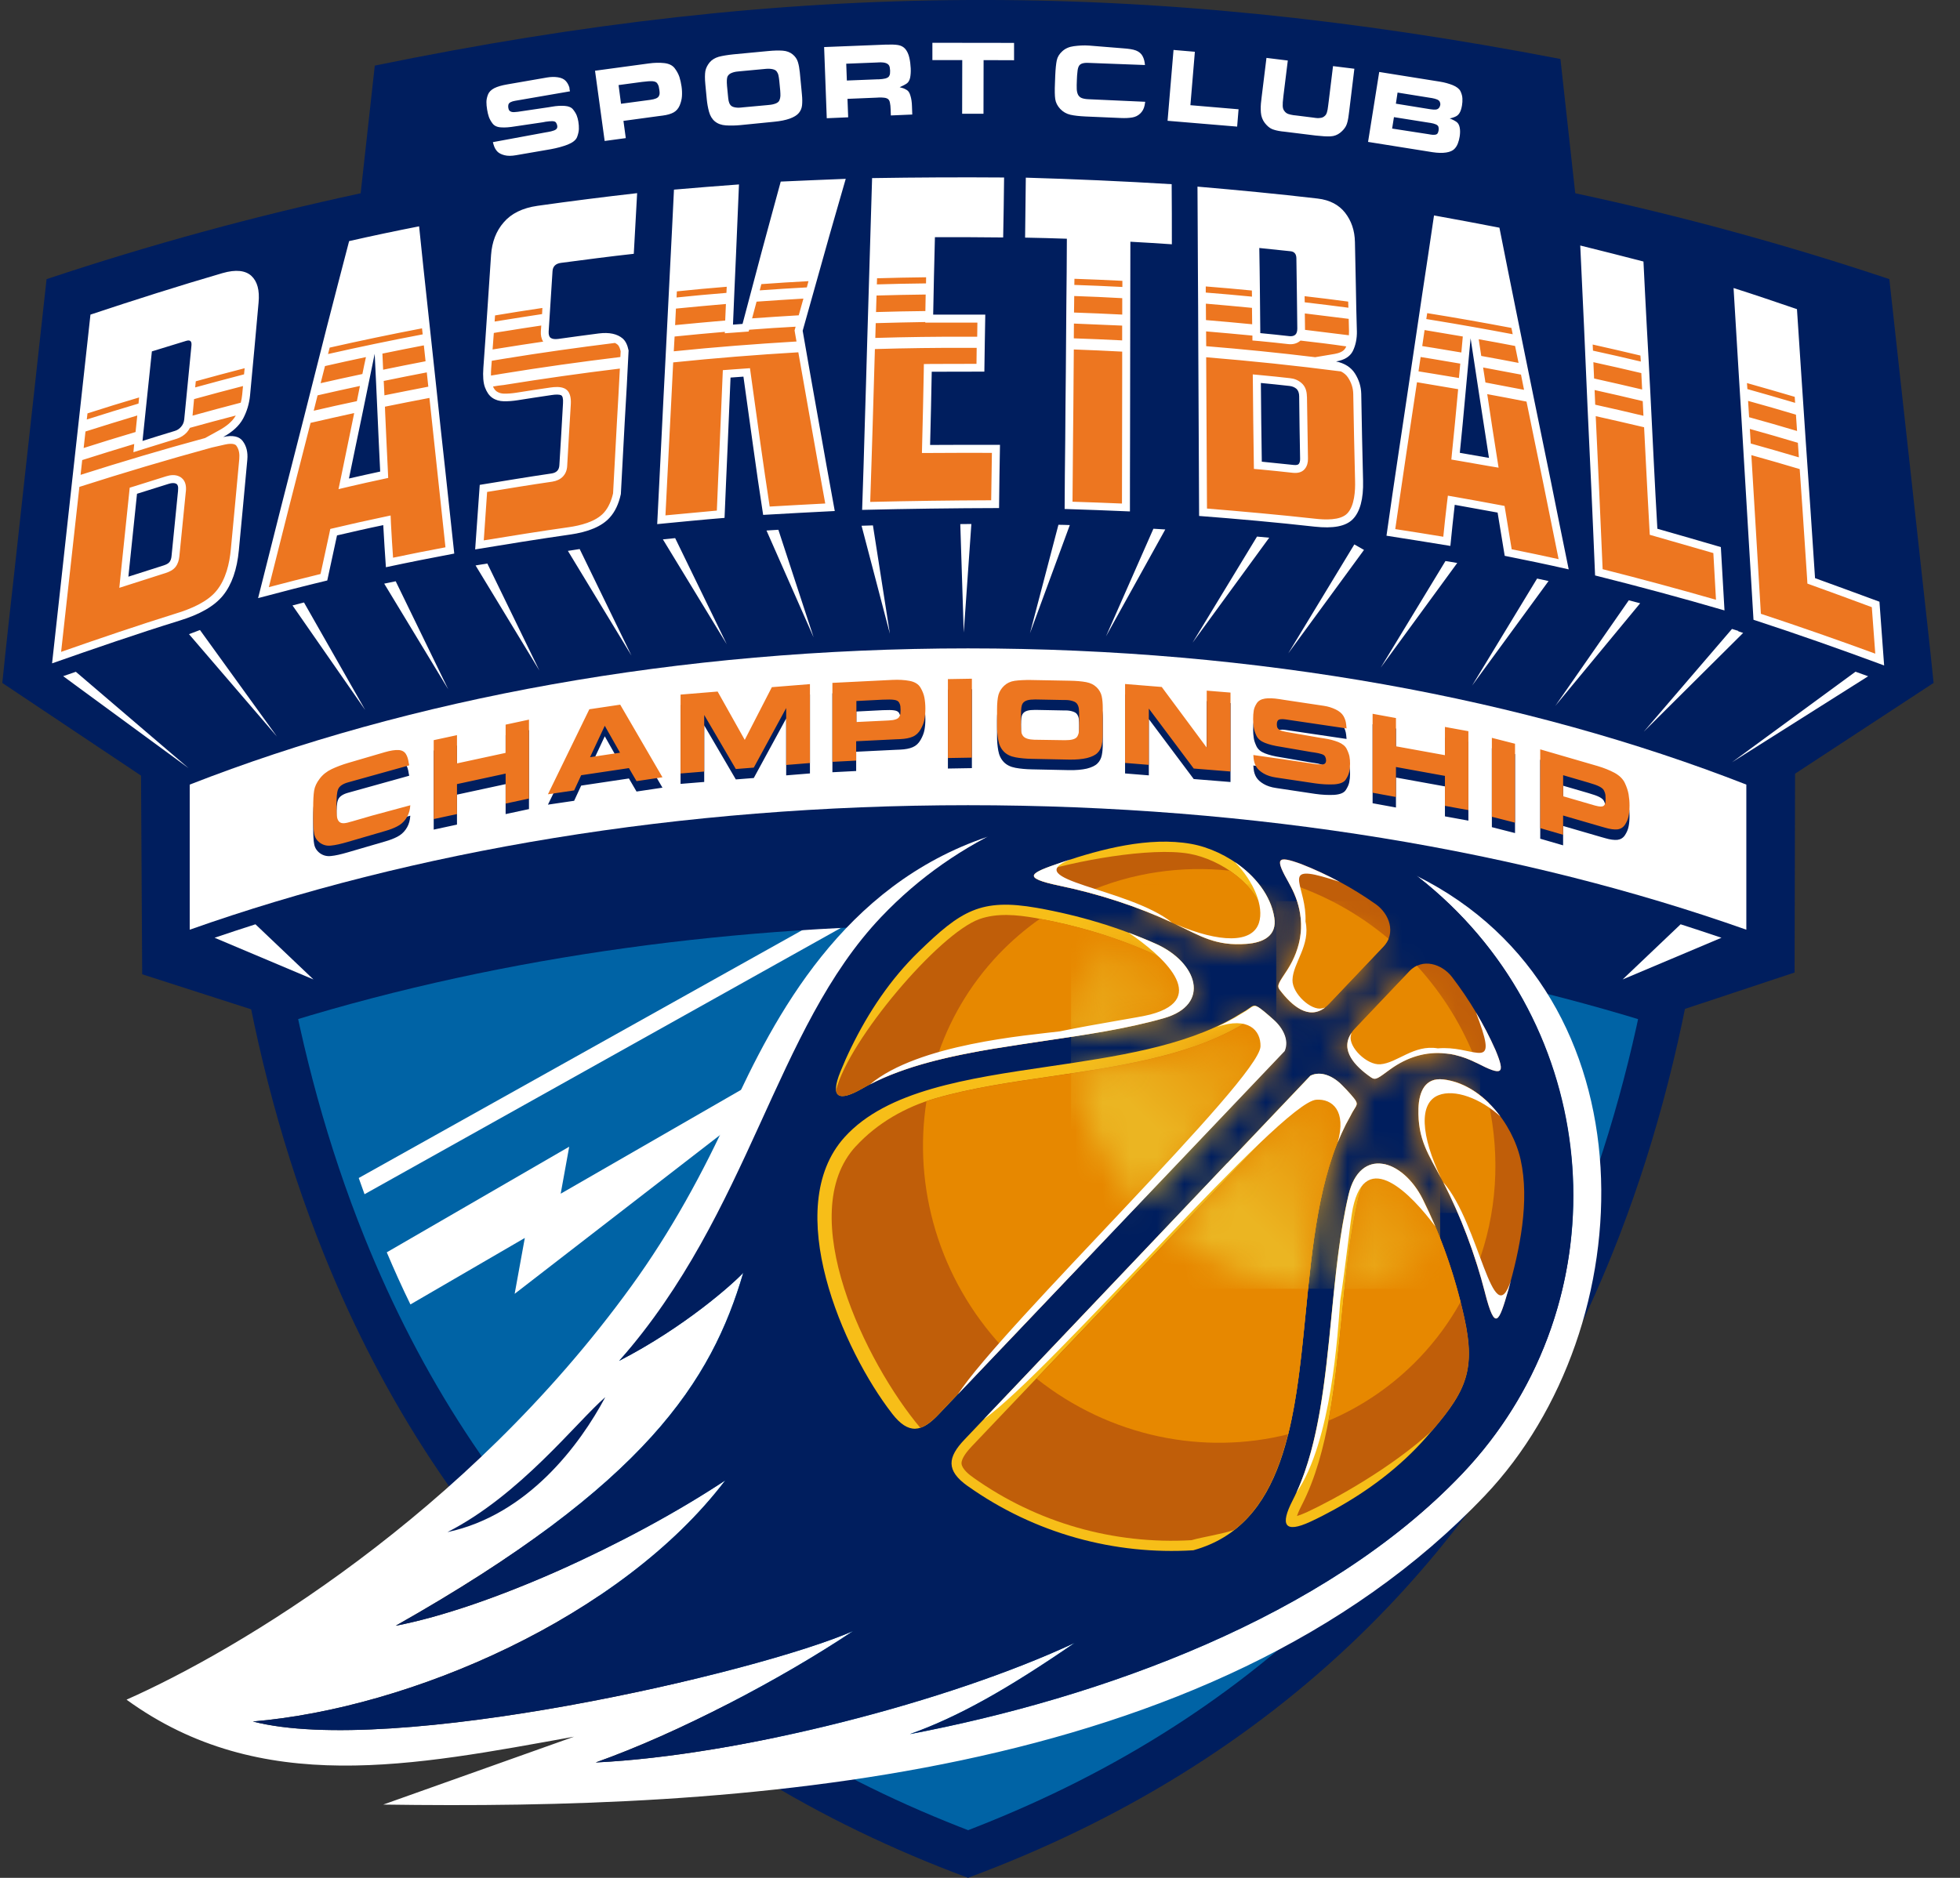 <svg fill="none" height="69" viewBox="0 0 72 69" width="72" xmlns="http://www.w3.org/2000/svg" xmlns:xlink="http://www.w3.org/1999/xlink"><rect x="0" y="0" width="72" height="69" fill="#333333" stroke="none"/><linearGradient id="a"><stop offset="0" stop-color="#e78800"/><stop offset="1" stop-color="#ebb522"/></linearGradient><linearGradient id="b" gradientUnits="userSpaceOnUse" x1="49.22" x2="45.413" xlink:href="#a" y1="40.317" y2="44.29"/><linearGradient id="c" gradientUnits="userSpaceOnUse" x1="47.404" x2="43.597" xlink:href="#a" y1="38.578" y2="42.551"/><mask id="d" height="12" maskUnits="userSpaceOnUse" width="9" x="46" y="33"><path d="m53.58 38.795c-.425-1.045-1.067-2.068-1.918-2.986l-1.888 1.989c-.657.693-.052 1.345.593 1.795.172.12.272.007.709-.307.612-.438 1.299-.659 2.041-.573.16.011.313.041.463.082zm-2.869-3.904c-.955-.806-2-1.405-3.064-1.783.049.146.086.3.108.453.116.742-.067 1.442-.478 2.076-.291.453-.399.558-.272.727.478.626 1.157 1.203 1.813.513zm2.84 9.674c-.172-.397-.354-.783-.548-1.158-.493-.952-.925-1.491-.892-2.671.019-.629.25-1.147.91-1.071.332.037.653.15.948.315.403 1.63.28 3.256-.418 4.586z" fill="#fff"/></mask><mask id="e" height="16" maskUnits="userSpaceOnUse" width="14" x="39" y="32"><path d="m49.389 47.322c1.287-.154 2.459-.686 3.34-1.615.06-.064.119-.131.175-.195-.194-.498-.41-.978-.645-1.446-.354-.704-.896-1.18-1.411-1.289-.41.131-.787.524-.952 1.218-.25 1.083-.392 2.211-.507 3.327zm-6.269-1.982c1.534 1.206 3.28 1.888 4.933 2.008.228-2.192.522-4.346 1.384-6.043.049-.098.108-.191.157-.288.16-.334.284-.393.228-.536-.28-.348-1.09-.764-1.466-.648zm-3.672-5.912c.28 1.641 1.101 3.327 2.425 4.762l5.299-5.575c-.071-.495-.627-.884-.981-1.169-.026-.019-.067-.052-.104-.082-.007.007-.015.011-.022.019-.086.06-.172.116-.265.165-.093.052-.183.112-.272.165-1.015.581-2.16.944-3.291 1.206-.918.213-1.855.367-2.788.509zm1.258-5.028c-.899 1.004-1.343 2.3-1.362 3.694 1.183-.18 2.347-.386 3.407-.686.332-.094.582-.229.757-.382.295-.671-.452-1.667-1.194-2.001-.526-.236-1.063-.442-1.608-.626zm5.243-1.705c.261.322.448.686.507 1.079.037.244.063.487.049.701-.187.12-.44.183-.72.202-1.172.086-1.731-.319-2.702-.768-.384-.18-.776-.345-1.179-.498 1.161-.682 2.578-.914 4.045-.716z" fill="#fff"/></mask><path clip-rule="evenodd" d="m35.56 68.997c11.176-4.148 19.217-11.858 23.68-22.963 2.881-7.167 4.071-15.342 3.832-23.068-5.146-3.784-10.53-7.059-16.366-9.67-3.619-1.619-7.344-2.949-11.146-4.061-3.802 1.113-7.526 2.447-11.146 4.061-5.84 2.608-11.221 5.882-16.366 9.67-.239 7.726.952 15.901 3.832 23.068 4.459 11.105 12.501 18.816 23.68 22.963z" fill="#001e5e" fill-rule="evenodd"/><path d="m35.247 67.124c-10.332-4.058-17.713-11.345-21.866-21.682-2.664-6.628-3.81-14.05-3.728-21.18l.004-.435.351-.255c4.731-3.402 9.75-6.399 15.072-8.775 3.325-1.484 6.754-2.728 10.239-3.777l.246-.075.246.075c3.485 1.045 6.915 2.289 10.239 3.777 5.321 2.375 10.336 5.376 15.068 8.775l.351.255.004.435c.086 7.13-1.063 14.552-3.728 21.18-4.153 10.337-11.538 17.624-21.866 21.682l-.314.124z" fill="#0063a5"/><path d="m14.208 46.015c.276.652.563 1.289.869 1.915l4.202-2.443-.373 2.053 13.706-10.599-12.015 6.92.313-1.727z" fill="#fff"/><path d="m54.773 20.74c-.202-.124-.407-.243-.608-.367l-40.987 22.911c.071.199.142.397.213.596z" fill="#fff"/><path clip-rule="evenodd" d="m6.477 29.365-6.392-4.271c.142-1.401.299-2.799.455-4.196.119-1.075.239-2.154.354-3.23.116-1.06.235-2.117.351-3.177.116-1.042.231-2.079.343-3.121l.123-1.113c3.795-1.266 7.65-2.319 11.538-3.155l.519-4.691c15.31-3.147 28.203-3.2 43.554-.244.168 1.532.34 3.065.507 4.601l.037.333c3.888.832 7.743 1.885 11.538 3.155l.123 1.113c.116 1.042.231 2.079.343 3.121.116 1.06.235 2.117.351 3.177.119 1.075.239 2.154.354 3.23.153 1.397.314 2.795.455 4.196l-6.094 3.994c-9.825-2.892-19.24-4.784-29.382-4.754-10.138-.03-19.251 2.139-29.08 5.032z" fill="#001e5e" fill-rule="evenodd"/><path clip-rule="evenodd" d="m10.637 37.54-5.414-1.742-.045-7.838.787-.307c9.28-3.63 19.665-5.189 29.595-5.189s20.311 1.559 29.595 5.189l.787.307-.019 7.774-5.441 1.806c-8.019-2.473-16.628-3.559-24.923-3.559s-16.904 1.087-24.923 3.559z" fill="#001e5e" fill-rule="evenodd"/><path clip-rule="evenodd" d="m9.186 14.525c-.03.311-.119.6-.257.858-.142.262-.388.487-.728.674.343-.079.59-.022.716.15.134.18.194.405.168.686-.052.551-.101 1.101-.153 1.652-.052.554-.104 1.109-.157 1.667-.067.716-.261 1.27-.582 1.667-.321.397-.855.697-1.597.925-1.56.483-3.123 1.023-4.683 1.57.123-1.098.243-2.199.362-3.286.119-1.083.239-2.162.354-3.23.116-1.064.235-2.124.351-3.177.116-1.045.231-2.087.343-3.121 1.619-.539 3.243-1.056 4.851-1.525.493-.142.843-.097 1.06.101.22.206.306.528.265.978-.052.566-.101 1.128-.153 1.693-.052.573-.108 1.143-.16 1.716zm-2.646 3.503c.015-.142-.004-.225-.078-.259-.06-.026-.149-.03-.272.011-.384.12-.772.244-1.157.363-.104 1.012-.209 2.027-.317 3.046.429-.139.862-.277 1.291-.412.104-.034.175-.071.22-.127.041-.052.067-.127.075-.225.082-.805.16-1.603.239-2.398zm6.28-.446c.384-.09.769-.172 1.146-.255-.034-.727-.071-1.45-.101-2.173-.03-.719-.067-1.439-.101-2.154-.153.757-.31 1.514-.467 2.278-.164.764-.317 1.536-.478 2.304zm-.44 2.091c-.119.551-.239 1.105-.358 1.656-.847.202-1.694.423-2.541.648.284-1.131.567-2.259.851-3.376.28-1.109.571-2.218.847-3.316.276-1.087.549-2.169.821-3.245.272-1.068.552-2.128.825-3.181.855-.195 1.713-.375 2.571-.543.097.97.205 1.948.31 2.93.108.982.216 1.978.321 2.979.104 1.008.216 2.019.328 3.035.112 1.023.22 2.049.332 3.08-.836.157-1.668.322-2.511.502-.034-.513-.071-1.03-.097-1.547-.567.116-1.131.247-1.698.378zm5.247-1.855s0 0 .007-.004c.877-.142 1.746-.288 2.619-.416.187-.026.284-.124.295-.3.049-.764.09-1.525.134-2.282.011-.172-.015-.27-.075-.296-.063-.026-.183-.03-.347-.004-.418.06-.84.127-1.25.191-.172.026-.343.041-.507.037-.157-.004-.299-.045-.418-.127-.123-.086-.205-.214-.269-.382-.064-.169-.082-.412-.06-.716.049-.701.101-1.394.145-2.087.045-.689.09-1.379.138-2.064.034-.476.186-.88.466-1.199.276-.322.687-.528 1.243-.607 1.22-.172 2.437-.326 3.657-.465-.041.742-.082 1.484-.123 2.229-.892.097-1.787.217-2.675.333-.194.026-.298.127-.31.303-.049.738-.093 1.476-.142 2.222-.007.12.026.202.082.236.063.037.142.049.265.034.492-.068 1-.139 1.496-.202.388-.049.675.019.869.18.116.097.183.247.224.446-.041.869-.089 1.746-.142 2.623-.049.88-.093 1.765-.142 2.653-.078.363-.216.652-.407.862-.287.322-.78.532-1.478.629-1.153.165-2.31.352-3.467.543.056-.79.112-1.585.168-2.372zm9.299-5.89c.116-.007.235-.019.351-.026.235-.88.467-1.761.698-2.634.231-.869.474-1.735.705-2.596.795-.034 1.593-.071 2.388-.101-.261.918-.534 1.836-.791 2.765-.261.933-.53 1.877-.791 2.817.186 1.087.384 2.18.578 3.278.194 1.109.396 2.225.601 3.346-.877.041-1.761.094-2.631.142-.131-.854-.258-1.705-.373-2.555-.119-.843-.235-1.686-.351-2.525-.157.011-.321.022-.474.034-.037.851-.071 1.705-.108 2.563-.037.862-.078 1.727-.112 2.593-.825.067-1.653.15-2.474.229.056-1.057.104-2.106.157-3.151.052-1.038.101-2.072.157-3.099.052-1.019.104-2.038.153-3.046.049-1.0.104-2.001.149-2.994.791-.067 1.597-.135 2.388-.191-.037.85-.071 1.705-.108 2.559-.037.858-.078 1.723-.112 2.593zm5.112-5.384c1.619-.026 3.235-.034 4.847-.022-.007.734-.019 1.465-.034 2.199v.004c-.836-.011-1.675-.011-2.507-.011-.022.944-.049 1.892-.064 2.847.638-.004 1.272 0 1.914 0-.015.697-.022 1.394-.034 2.094-.645 0-1.287 0-1.933.004-.015.892-.037 1.787-.06 2.69.855-.004 1.713-.007 2.567-.004-.015.772-.026 1.547-.034 2.323-1.675.004-3.347.026-5.03.067.034-1.045.071-2.091.097-3.125.03-1.03.064-2.057.09-3.076.03-1.012.06-2.019.09-3.02.03-.993.06-1.986.089-2.971zm11.012 2.432c-.507-.037-1.019-.064-1.526-.094-.004.806 0 1.615-.004 2.428-.004.817 0 1.637-.004 2.458-.004.828-.004 1.663-.004 2.499 0 .839-.007 1.682-.004 2.525-.81-.037-1.605-.064-2.399-.09.004-.847.011-1.69.022-2.533.007-.836.011-1.671.022-2.503.007-.824.011-1.645.019-2.462.007-.813.019-1.622.019-2.432-.507-.019-1.022-.03-1.534-.041 0-.011 0-.019 0-.03.011-.727.015-1.45.026-2.173 1.784.052 3.579.131 5.358.24.007.742.007 1.472.007 2.207zm6.795 3.181c.007.296-.052.547-.153.749-.104.199-.313.326-.612.375.313.064.552.217.694.442.149.236.224.48.231.749.011.528.022 1.06.03 1.589.011.528.026 1.06.037 1.596.019.682-.116 1.154-.377 1.42-.261.266-.724.348-1.403.274-1.407-.157-2.829-.285-4.243-.393-.004-1.038-.011-2.076-.015-3.102-.004-1.023-.011-2.042-.015-3.05-.004-1.004-.007-2.004-.015-2.997-.007-.989-.007-1.974-.015-2.952 1.474.127 2.94.266 4.411.438.455.052.787.236 1.011.521.228.292.354.648.362 1.079.011.543.022 1.083.034 1.626.007.543.022 1.09.037 1.637zm-2.119 2.417c0-.135-.037-.229-.101-.288-.067-.056-.153-.094-.258-.105-.354-.037-.702-.079-1.049-.109.007.963.019 1.926.034 2.892.388.037.784.079 1.168.12.097.011.164-.004.19-.037.03-.037.052-.101.049-.191-.015-.757-.026-1.521-.034-2.282zm-1.466-5.463c.011.521.015 1.038.022 1.559.004.521.011 1.045.015 1.57.358.03.716.075 1.075.112.086.007.157-.007.209-.052s.075-.124.075-.232c-.011-.866-.019-1.727-.034-2.585-.004-.15-.075-.236-.209-.251-.377-.041-.765-.082-1.153-.12zm7.366 7.527c.358.064.717.127 1.071.187-.116-.738-.231-1.476-.343-2.214-.108-.727-.224-1.458-.332-2.181-.064.693-.131 1.39-.194 2.091-.06.701-.131 1.409-.202 2.117zm-.187 1.911c-.06.502-.108 1.004-.16 1.51-.78-.131-1.567-.251-2.347-.375.142-1.012.291-2.016.44-3.016.145-.993.302-1.986.444-2.971.142-.974.287-1.948.433-2.915.145-.959.291-1.915.429-2.866.802.146 1.601.292 2.403.45.198 1.015.407 2.034.612 3.057.205 1.03.422 2.068.631 3.106.213 1.049.433 2.106.649 3.166.216 1.068.429 2.143.653 3.226-.787-.18-1.563-.341-2.351-.498-.089-.528-.175-1.06-.261-1.589-.522-.097-1.048-.191-1.575-.285zm4.612-9.528c.769.191 1.545.386 2.321.588.041.798.078 1.604.123 2.405.045.805.09 1.619.131 2.435.041.821.082 1.649.123 2.473.041.832.086 1.667.134 2.506.769.221 1.549.442 2.332.674.045.772.089 1.547.134 2.327-1.582-.461-3.168-.888-4.754-1.285-.045-1.042-.086-2.076-.134-3.106-.049-1.023-.097-2.046-.142-3.057-.045-1.008-.086-2.008-.131-3.001-.049-.993-.093-1.982-.138-2.96zm5.631 1.562c.772.244 1.545.51 2.329.776.052.802.108 1.611.16 2.42.056.813.108 1.634.164 2.454.056.824.116 1.656.172 2.488.056.836.112 1.675.168 2.522.78.281 1.567.573 2.366.866.056.779.116 1.562.172 2.342-1.608-.596-3.205-1.158-4.799-1.679-.064-1.045-.127-2.087-.187-3.125-.063-1.03-.123-2.053-.183-3.068-.06-1.012-.119-2.019-.183-3.024-.06-.997-.119-1.986-.179-2.971zm-58.103 2.33c-.056.543-.112 1.09-.172 1.637-.056.547-.116 1.101-.172 1.652.388-.124.784-.247 1.183-.367.09-.026.172-.079.231-.15.067-.075.108-.165.119-.281.086-.907.175-1.81.265-2.709.015-.157-.045-.217-.198-.169-.41.127-.84.255-1.258.386z" fill="#fff" fill-rule="evenodd"/><path clip-rule="evenodd" d="m6.827 18.054c-.078.798-.16 1.596-.239 2.394-.015.135-.052.266-.134.375-.09.12-.224.184-.362.229-.429.135-.858.274-1.287.412l-.422.135.045-.442c.104-1.015.213-2.031.317-3.046l.019-.191.183-.056c.384-.12.769-.244 1.157-.363.153-.049.328-.068.478.004.224.105.269.33.246.551zm41.184-3.484c.011.761.022 1.521.037 2.282.004.135-.03.274-.116.378-.108.135-.284.161-.448.142-.388-.041-.776-.086-1.164-.12l-.258-.022-.004-.259c-.015-.967-.026-1.929-.034-2.896l-.004-.318.317.03c.351.03.702.071 1.052.109.153.015.295.071.414.172.153.127.205.315.205.502zm-42.923.259.022-.225c-.634.187-1.265.382-1.896.585l-.026.225c.631-.202 1.265-.397 1.899-.585zm-.108 1.045.063-.607c-.634.191-1.269.386-1.903.588l-.067.607c.634-.202 1.269-.401 1.907-.588zm-2.064 2.016c-.119 1.079-.239 2.158-.358 3.233-.104.944-.209 1.885-.313 2.829 1.414-.494 2.832-.978 4.261-1.424.504-.157 1.116-.408 1.455-.832.336-.416.47-.989.519-1.514.052-.554.104-1.113.157-1.667.052-.551.104-1.101.153-1.652.015-.172-.004-.345-.108-.487-.078-.105-.321-.064-.422-.041l-.478.109c-1.631.446-3.254.929-4.866 1.446zm4.06-2.169c-.03.056-.063.109-.108.161-.097.109-.228.191-.366.236-.396.12-.787.244-1.183.367l-.418.131.03-.303c-.638.191-1.272.39-1.911.592l-.06.543c1.515-.483 3.041-.937 4.575-1.353l.522-.288c.231-.127.47-.303.605-.539-.563.146-1.127.296-1.687.453zm.153-1.056c-.019.202-.037.405-.056.607.59-.165 1.183-.322 1.772-.476.026-.097.041-.195.052-.296l.03-.315c-.601.154-1.202.315-1.799.48zm1.858-1.135c-.601.154-1.198.315-1.795.48l-.022.225c.597-.165 1.194-.322 1.795-.48zm6.646-.255-.063-.585c-.507.097-1.015.199-1.522.303.007.199.019.393.026.592.522-.109 1.041-.21 1.56-.311zm.101.933c-.019-.176-.037-.352-.056-.525-.526.101-1.056.206-1.582.315l.026.528c.537-.109 1.075-.213 1.612-.318zm-4.325 1.33c-.265 1.045-.537 2.091-.802 3.136-.246.967-.489 1.933-.731 2.9.631-.165 1.265-.33 1.899-.483.108-.491.213-.985.321-1.476l.037-.18.179-.041c.567-.135 1.134-.262 1.705-.382l.332-.071.015.341c.019.405.049.805.075 1.21.642-.135 1.284-.262 1.925-.382-.101-.937-.202-1.877-.302-2.814-.097-.892-.194-1.783-.287-2.675-.545.105-1.09.21-1.634.322l.007.206c.03.723.067 1.446.101 2.169l.011.243-.239.052c-.381.082-.761.165-1.142.255l-.444.105.093-.446c.161-.768.314-1.536.474-2.304l.007-.045c-.53.116-1.063.236-1.601.36zm.257-1.012-.142.566c.526-.124 1.056-.24 1.586-.352l.112-.558c-.519.112-1.037.225-1.556.345zm.272-1.075-.16.629c.511-.116 1.022-.229 1.534-.337.041-.21.086-.416.131-.622-.504.105-1.004.217-1.504.33zm3.564-1.386c-1.134.217-2.265.453-3.392.708l-.06.236c1.157-.262 2.313-.502 3.478-.723zm2.608 2.136c.03.071.075.142.138.184.078.052.164.075.258.079.153.004.306-.011.459-.034.418-.067.836-.131 1.254-.191.157-.022.351-.037.5.026.231.097.261.36.25.581-.049.761-.09 1.521-.134 2.282-.019.322-.231.521-.545.57-.798.116-1.597.247-2.396.378-.041.592-.082 1.188-.123 1.78 1.037-.169 2.075-.337 3.112-.483.429-.06 1-.199 1.302-.536.175-.195.276-.453.336-.708.049-.877.093-1.753.142-2.63.037-.652.075-1.304.108-1.956-1.422.172-2.843.375-4.261.603-.131.011-.265.034-.399.056zm-.045-.944-.022.292c-.004.075-.011.161-.007.251.138-.022.272-.045.41-.068 1.444-.236 2.892-.438 4.343-.614l.011-.21c-.019-.082-.052-.195-.116-.247-.03-.022-.06-.045-.093-.06-1.362.169-2.724.36-4.079.581-.149.026-.298.052-.448.075zm.075-1.023-.045.607c.116-.019.235-.037.351-.056.5-.082 1.004-.157 1.508-.232-.071-.109-.093-.244-.086-.375l.015-.217c-.459.067-.914.139-1.369.213-.127.019-.25.037-.373.06zm1.784-.918c-.578.086-1.161.176-1.739.274l-.015.225.28-.045c.485-.079.974-.154 1.463-.229zm6.761-.554.011-.225c-.612.049-1.22.105-1.832.169l-.011.225c.608-.064 1.22-.12 1.832-.169zm-.045 1.015c.007-.202.015-.405.026-.607-.612.052-1.224.109-1.836.169l-.03.607c.612-.06 1.228-.116 1.84-.169zm-1.911 1.54c-.049.937-.089 1.873-.142 2.806-.049.937-.093 1.877-.142 2.814.631-.06 1.258-.12 1.888-.176.03-.779.067-1.559.101-2.338.037-.854.071-1.708.108-2.563l.011-.259.254-.019c.157-.011.317-.022.474-.034l.269-.019.037.27c.116.843.231 1.682.351 2.525.108.764.22 1.529.336 2.289.679-.037 1.362-.079 2.041-.112-.183-1.008-.366-2.012-.541-3.02-.149-.847-.298-1.69-.448-2.536-1.534.09-3.067.213-4.597.371zm2.791-1.199-.019.064-.205.015c-.116.007-.235.019-.351.026l-.321.022.004-.052c-.616.052-1.231.109-1.847.172l-.03.543c1.5-.154 3.004-.27 4.508-.36l-.06-.341-.011-.068.019-.064.019-.071c-.567.03-1.138.067-1.705.112zm.272-1.034-.164.614c.571-.041 1.142-.079 1.713-.112l.172-.614c-.571.034-1.146.071-1.72.112zm1.907-.753c-.578.03-1.157.067-1.731.109l-.06.229c.575-.041 1.153-.079 1.731-.109zm2.44 2.495c-.026.933-.056 1.862-.082 2.795-.026.941-.06 1.881-.09 2.821 1.481-.034 2.963-.056 4.444-.06.007-.581.015-1.161.026-1.742-.757-.004-1.515 0-2.272.004h-.298l.007-.3c.022-.895.045-1.791.06-2.686l.004-.281.28-.004c.552-.004 1.101-.004 1.653-.004.004-.195.007-.393.007-.588-.112 0-.22 0-.332 0-1.127-.004-2.269.011-3.407.045zm.03-.952-.015.543c1.134-.034 2.269-.049 3.403-.045h.34c.004-.172.004-.345.007-.517-.541 0-1.082 0-1.619 0h-.295v-.022c-.608.011-1.216.022-1.821.041zm.03-1.015-.019.607c.605-.019 1.209-.03 1.813-.037.004-.202.007-.405.011-.607-.601.007-1.205.019-1.806.037zm1.821-.671c-.601.007-1.202.019-1.802.037l-.007.225c.601-.019 1.202-.03 1.806-.037zm5.426 2.653c-.004.281-.004.562-.007.843-.007.836-.011 1.667-.022 2.503-.007.749-.015 1.499-.019 2.248.605.019 1.213.041 1.817.067 0-.742.004-1.484.004-2.225 0-.836 0-1.667.004-2.503 0-.285 0-.57 0-.854-.59-.034-1.183-.056-1.776-.079zm.004-.952-.004.543c.593.019 1.187.045 1.776.075v-.543c-.59-.026-1.179-.052-1.772-.075zm.011-1.012-.004.345-.004.262c.59.019 1.183.045 1.772.075v-.243-.36c-.586-.034-1.175-.06-1.765-.079zm1.769-.558c-.586-.03-1.175-.056-1.761-.075l-.004.225c.59.019 1.175.045 1.765.075zm4.761.581-.004-.225c-.564-.056-1.127-.105-1.694-.15v.225c.567.045 1.134.094 1.698.15zm.007 1.015-.007-.603c-.564-.056-1.131-.105-1.694-.154l.004.603c.567.049 1.134.097 1.698.154zm-1.69 1.21c.004.91.011 1.817.015 2.728.004.944.011 1.888.015 2.833 1.328.109 2.661.229 3.985.375.328.037.907.071 1.164-.191.272-.274.302-.847.291-1.206-.015-.532-.026-1.064-.037-1.596-.011-.528-.022-1.06-.03-1.589-.004-.221-.067-.412-.187-.599-.067-.105-.16-.18-.265-.232-1.649-.214-3.299-.386-4.952-.521zm3.463-.611-.011.011c-.119.101-.272.135-.425.12-.354-.037-.713-.082-1.067-.112l-.261-.022v-.18c-.567-.056-1.134-.105-1.702-.154l.004.543c1.336.109 2.672.243 4.004.405l.713-.12c.145-.026.332-.082.403-.225.007-.019.019-.034.026-.052-.56-.083-1.119-.15-1.683-.214zm.161-.997c.004.184.004.363.007.547v.056c.537.064 1.075.131 1.612.199.004-.052.004-.105.004-.157l-.011-.446c-.537-.068-1.075-.135-1.612-.199zm1.593-.435c-.534-.071-1.067-.139-1.601-.199l.004.225c.534.064 1.071.127 1.605.199zm6.258 2.252-.127-.622c-.444-.086-.892-.169-1.336-.247.03.206.063.412.093.614.455.083.914.165 1.369.255zm.202.989-.112-.558c-.463-.09-.929-.176-1.392-.262l.086.551c.47.09.944.18 1.418.27zm-3.933-.277c-.131.888-.269 1.776-.399 2.664-.134.91-.269 1.821-.399 2.731.59.09 1.179.184 1.765.281.041-.401.082-.805.131-1.206l.037-.303.302.052c.526.094 1.056.187 1.582.288l.198.037.034.202c.075.465.149.925.228 1.39.575.116 1.149.236 1.724.363-.19-.929-.373-1.858-.563-2.788-.205-1-.414-2.001-.616-3.001-.481-.094-.963-.187-1.444-.274l.015.09c.108.738.224 1.472.34 2.211l.063.401-.399-.067c-.358-.064-.717-.127-1.071-.187l-.265-.045.026-.27c.071-.704.142-1.409.205-2.113l.019-.202c-.317-.056-.634-.109-.952-.161-.19-.034-.377-.064-.56-.094zm.134-.929-.078.528c.187.03.373.06.556.09.31.049.619.101.929.154l.049-.528c-.347-.06-.694-.12-1.041-.176-.134-.022-.272-.045-.414-.067zm.145-.989-.086.588c.142.022.28.045.422.067.34.056.679.112 1.015.169.019-.18.034-.363.049-.543l.004-.045c-.377-.064-.757-.127-1.134-.191zm3.19-.079c-1.03-.195-2.06-.378-3.093-.543l-.034.217.276.045c.966.157 1.933.33 2.899.513zm3.097 3.241c.041.91.082 1.825.127 2.735.045.963.086 1.926.127 2.889 1.392.352 2.78.727 4.164 1.124-.034-.573-.064-1.143-.097-1.716-.713-.206-1.425-.412-2.138-.615l-.198-.056-.011-.206c-.049-.836-.089-1.671-.134-2.506l-.063-1.24c-.593-.139-1.183-.277-1.776-.408zm-.041-.959.022.539c.593.131 1.183.266 1.772.408l-.026-.539c-.59-.142-1.179-.277-1.769-.408zm-.045-1.023.026.599c.59.131 1.179.266 1.765.405l-.03-.603c-.586-.139-1.175-.274-1.761-.401zm1.728-.244c-.582-.139-1.168-.274-1.754-.405l.011.225c.586.127 1.172.262 1.758.401zm5.683 1.738-.015-.221c-.582-.172-1.168-.341-1.754-.506l.015.221c.586.165 1.172.333 1.754.506zm.071 1.034-.041-.6c-.586-.176-1.172-.345-1.758-.506l.037.6c.586.161 1.175.33 1.761.506zm.067.97c-.011-.18-.026-.36-.037-.536-.586-.176-1.175-.345-1.765-.51l.034.536c.59.165 1.179.333 1.769.509zm-1.396 5.747c1.407.465 2.81.955 4.202 1.465-.041-.57-.082-1.139-.127-1.708-.728-.27-1.455-.539-2.187-.802l-.179-.064-.011-.191c-.056-.839-.112-1.679-.168-2.522-.034-.498-.067-.997-.104-1.495-.59-.176-1.183-.348-1.776-.513l.175 2.904c.06.978.116 1.952.175 2.926z" fill="#ed7620" fill-rule="evenodd"/><path d="m32.067 19.305.623 3.983-1.041-3.971h.037zm3.616-.052-.28 3.99-.127-3.986zm-7.09.213 1.295 3.953-1.731-3.926zm-3.791.307 1.896 3.9-2.347-3.855zm-3.508.401 1.903 3.915-2.336-3.848.146-.022zm-3.392.532 1.911 3.93-2.343-3.859.086-.015zm-3.366.652 1.929 3.968-2.351-3.881.183-.037zm-3.369.779 2.25 3.953-2.672-3.844zm-3.821 1.012 2.828 3.915-3.231-3.762zm60.816 1.532-4.537 3.327 5-3.159zm-29.281-5.399-1.045 3.986 1.463-3.975-.209-.007zm3.489.146-1.743 3.956 2.179-3.93zm3.806.288-2.369 3.9 2.817-3.859zm3.575.288-2.429 4.005 2.784-3.803zm3.347.611-2.377 3.915 2.81-3.844-.351-.06zm3.366.644-2.388 3.934 2.81-3.844zm3.369.798-2.698 3.878 3.116-3.769zm3.791 1.053-3.239 3.773 3.649-3.627-.179-.06v-.015zm-60.838 1.574 4.142 3.541-4.608-3.38z" fill="#fff"/><path d="m14.078 66.307 7.011-2.495c-5.881 1.06-11.504 2.225-16.441-1.36 4.071-1.806 12.441-6.763 18.546-15.196 1.448-1.997 2.631-4.162 3.653-6.407 1.608-3.518 4.116-8.318 9.437-10.105-7.627 4.043-7.855 13.064-13.542 19.258 2.422-1.248 4.198-2.847 4.56-3.237-1.164 3.968-3.567 7.771-12.769 12.971 3.422-.659 8.56-2.994 12.109-5.343-3.829 5.039-11.571 8.377-17.355 8.861 5.067 1.311 18.482-1.765 22.049-3.323-2.657 1.776-6.422 3.75-9.456 4.829 5.343-.262 12.982-2.237 17.598-4.395-2.459 1.69-4.269 2.716-6.056 3.353 6.955-1.323 15.251-4.264 20.292-9.569 6.064-6.38 5.25-16.601-1.675-21.966 8.806 4.376 8.373 16.598 2.511 22.768-10.086 10.614-27.706 11.543-40.472 11.356z" fill="#fff"/><g clip-rule="evenodd" fill-rule="evenodd"><path d="m16.436 56.296c2.955-.629 4.873-3.218 5.799-4.96-1.071.933-3.138 3.604-5.799 4.96zm36.793-23.094c-5.896-5.646-15.236-5.429-20.859.491-3.918 4.121-4.795 10.82-9.623 16.309 2.422-1.248 4.198-2.847 4.56-3.237-1.161 3.968-3.567 7.771-12.769 12.971 3.422-.659 8.56-2.994 12.109-5.343-3.829 5.039-11.571 8.374-17.355 8.861 5.067 1.311 18.482-1.765 22.049-3.323-2.657 1.776-6.422 3.75-9.456 4.829 5.343-.262 12.982-2.237 17.598-4.395-2.459 1.69-4.269 2.716-6.056 3.353 6.955-1.323 15.251-4.264 20.292-9.569 5.623-5.92 5.407-15.297-.489-20.947z" fill="#001e5e"/><path d="m52.262 44.067c.66 1.319 1.172 2.761 1.519 4.32.459 2.057.026 2.81-1.399 4.436-.955 1.087-2.127 1.96-3.385 2.653-.28.154-.563.3-.855.435-.974.453-1.112.105-.664-.768.944-1.84 1.187-4.309 1.433-6.804.149-1.525.302-3.061.623-4.428.418-1.783 1.985-1.323 2.728.157zm-16.713 10.536c2.47 1.754 5.407 2.537 8.288 2.36 3.358-.933 3.743-4.799 4.127-8.718.246-2.495.493-5.009 1.474-6.935.049-.097.108-.191.157-.288.231-.483.388-.39.022-.809-.101-.116-.205-.225-.314-.333-.325-.337-.784-.547-1.168-.356l-12.706 13.372c-.612.644-.694 1.131.119 1.708zm6.915-19.921c-1.343-.599-2.802-1.045-4.37-1.323-2.071-.363-2.795.105-4.347 1.611-1.037 1.008-1.847 2.225-2.478 3.518-.142.288-.272.581-.392.877-.407.997-.052 1.12.795.633 1.784-1.03 4.231-1.394 6.702-1.757 1.511-.221 3.03-.446 4.377-.832 1.754-.502 1.22-2.053-.287-2.728zm-9.694 17.257c-1.799-2.315-4.093-7.557-1.743-10.157 1.556-1.72 4.504-2.154 7.485-2.593 2.47-.363 4.959-.731 6.829-1.806.097-.056.187-.116.28-.169.47-.255.369-.408.802-.06.119.094.235.199.347.3.351.311.582.761.407 1.154l-12.706 13.372c-.608.641-1.09.749-1.702-.041zm6.161-19.393c1.485.311 2.869.768 4.157 1.368.97.45 1.53.858 2.702.768.623-.045 1.127-.303 1.022-.963-.22-1.401-1.743-2.48-3.06-2.712-1.537-.274-3.299.187-4.758.682-1.157.393-1.511.554-.063.858z" fill="#f7be18"/><path d="m54.934 38.578c.377.903.258.967-.687.48-.351-.18-.724-.307-1.123-.352-.746-.083-1.433.135-2.041.573-.437.315-.537.427-.709.307-.645-.45-1.25-1.101-.593-1.795l2.004-2.109c.463-.487 1.172-.274 1.552.214.645.843 1.179 1.742 1.597 2.683zm-7.135-6.834c-.918-.333-.974-.213-.444.712.194.345.34.712.403 1.109.116.742-.067 1.442-.478 2.076-.291.453-.399.558-.272.727.478.626 1.157 1.203 1.813.513l2.004-2.109c.463-.487.216-1.191-.284-1.547-.866-.611-1.787-1.105-2.743-1.48zm6.754 15.766c-.381-1.472-.899-2.844-1.556-4.106-.493-.952-.925-1.491-.892-2.671.019-.629.25-1.147.91-1.071 1.407.157 2.549 1.63 2.843 2.941.343 1.532-.03 3.32-.455 4.803-.34 1.18-.481 1.544-.851.105z" fill="#c05e09"/><path d="m47.643 55.704c.049-.142.134-.322.172-.39.519-1.008.813-2.151 1.015-3.26.22-1.214.34-2.45.459-3.679.142-1.454.28-2.956.616-4.38.164-.693.541-1.087.952-1.218.515.109 1.056.581 1.411 1.289.66 1.319 1.172 2.761 1.519 4.32.433 1.941.071 2.72-1.164 4.166-1.493 1.375-3.593 2.537-4.627 3.016-.067.03-.224.097-.351.135zm.709-15.867c.381-.116 1.187.303 1.466.648.06.142-.067.202-.228.536-.049.097-.104.191-.157.288-.981 1.926-1.228 4.44-1.474 6.935-.317 3.233-.634 6.429-2.619 7.973-.526.169-1.153.255-1.571.375-2.851.165-5.676-.637-8.011-2.297-.145-.101-.425-.319-.437-.521-.007-.206.243-.487.373-.626zm-17.639.217c.47-1.851 3.773-5.747 5.265-6.283.653-.232 1.384-.157 2.056-.041 1.474.259 2.914.686 4.284 1.296.743.333 1.489 1.33 1.194 2.001-.175.157-.425.288-.757.382-1.347.386-2.866.611-4.377.832-2.47.363-4.918.723-6.702 1.757-.586.334-.933.382-.963.056zm.724 2.068c.787-.858 1.825-1.446 2.922-1.765 1.362-.393 2.81-.596 4.209-.802 1.228-.18 2.463-.36 3.668-.641 1.131-.262 2.276-.626 3.291-1.206.093-.052.179-.116.272-.165.093-.049.179-.105.265-.165.007-.004.015-.011.022-.019.037.03.078.064.104.082.354.285.91.674.981 1.169l-12.698 13.364c-.239.251-.455.42-.668.487-2.007-2.387-4.661-7.846-2.369-10.341zm6.582-10.022c1.44-.465 4.243-.982 5.668-.731 1.157.206 2.575 1.165 2.769 2.405.037.243.063.487.049.701-.187.12-.44.184-.72.202-1.172.086-1.731-.319-2.702-.768-1.287-.596-2.675-1.057-4.157-1.368-.81-.169-1.052-.292-.907-.442z" fill="#c05e09"/><path d="m54.244 39.057c-.481-1.285-1.216-2.499-2.194-3.571-.093.045-.187.109-.269.195l-2.004 2.109c-.657.693-.052 1.345.593 1.795.172.12.272.007.709-.307.612-.438 1.299-.659 2.041-.573.399.045.772.172 1.123.352zm-3.235-4.563c-1.108-.933-2.355-1.611-3.653-2.034.194.345.34.712.403 1.109.116.742-.067 1.442-.478 2.076-.291.453-.399.558-.272.727.478.626 1.157 1.203 1.813.513l2.004-2.109c.082-.09.142-.187.183-.281zm3.261 12.012c-.343-1.098-.765-2.132-1.269-3.102-.492-.952-.925-1.491-.892-2.671.019-.629.25-1.147.91-1.072.623.068 1.19.397 1.661.851.44 2.001.31 4.091-.41 5.995z" fill="#e78800"/><path d="m48.799 52.204c1.231-.521 2.377-1.296 3.355-2.323.597-.629 1.097-1.315 1.5-2.042-.34-1.349-.806-2.608-1.388-3.773-.354-.704-.895-1.18-1.411-1.289-.41.131-.787.524-.952 1.218-.332 1.424-.47 2.926-.616 4.38-.119 1.229-.239 2.465-.459 3.679-.011.049-.022.097-.03.15zm-10.724-1.551c2.702 2.147 6.146 2.829 9.247 2.046.336-1.356.489-2.9.642-4.455.246-2.495.493-5.009 1.474-6.935.049-.097.108-.191.157-.288.16-.333.284-.393.228-.536-.28-.348-1.09-.764-1.466-.648zm-4.041-10.191c-.496 3.143.448 6.508 2.795 9.037l10.344-10.884c-.071-.494-.627-.884-.981-1.169-.026-.019-.067-.052-.104-.083-.007.007-.015.011-.022.019-.086.06-.172.116-.265.165-.093.052-.183.112-.272.165-1.015.581-2.16.944-3.291 1.206-1.209.281-2.444.461-3.668.641-1.399.206-2.847.408-4.209.802-.112.03-.216.064-.325.101zm4.168-6.703c-.537.378-1.045.813-1.515 1.304-1.086 1.143-1.851 2.477-2.299 3.893 1.246-.315 2.612-.517 3.982-.719 1.511-.221 3.03-.446 4.377-.832.332-.094.582-.229.757-.382.295-.671-.452-1.667-1.194-2.001-1.313-.585-2.694-1-4.108-1.263zm6.967-1.768c.649.438 1.175 1.064 1.287 1.783.037.243.063.487.049.701-.187.12-.44.184-.72.202-1.172.086-1.731-.319-2.702-.768-.989-.461-2.041-.836-3.146-1.128 1.646-.716 3.452-.978 5.232-.79z" fill="#e78800"/></g><g mask="url(#d)"><path d="m54.374 33.112h-7.493v11.453h7.493z" fill="url(#b)"/></g><g mask="url(#e)"><path d="m52.904 32.497h-13.56v14.855h13.56z" fill="url(#c)"/></g><path clip-rule="evenodd" d="m38.93 32.546c1.47.307 2.843.761 4.12 1.349-1.59-1.266-5.672-1.559-3.72-2.319-.112.037-.224.075-.336.112-1.157.393-1.508.554-.063.858zm15.624 14.964c-.373-1.458-.892-2.814-1.534-4.069 1.332 1.532 1.817 5.612 2.481 3.619-.03.116-.063.229-.093.341-.343 1.184-.485 1.547-.855.109zm-1.832-2.45c-.87-1.173-2.549-2.919-3.026-.667-.089.416-.239 1.941-.463 3.398-.089 1.18-.313 5.17-1.608 7.055.828-1.802 1.06-4.148 1.291-6.512.108-1.113.22-2.225.396-3.278.067-.393.142-.779.228-1.15.418-1.783 1.985-1.323 2.724.157.161.326.314.659.459.997zm.735-6.294c.276.064.537.165.791.292.944.487 1.063.423.687-.48-.209-.472-.448-.929-.717-1.379.078.202.161.431.231.648.459 1.446-.388.562-1.631.674-.881-.15-1.485.536-2.112.585-.493.037-1.168-.629-1.086-1.042.007-.037.015-.075.026-.109-.437.633.127 1.225.724 1.637.172.12.272.007.709-.307.612-.438 1.299-.659 2.041-.573.116.007.228.026.336.052zm-11.997-4.496c1.209.817 3.022 2.417.806 3.005-.407.109-1.903.326-3.34.622-1.172.146-5.194.461-6.967 1.948 1.31-.682 2.937-1.045 4.649-1.33l-.007.004c.586-.097 1.179-.183 1.776-.274 1.511-.221 3.03-.446 4.377-.832 1.754-.502 1.224-2.053-.283-2.728-.332-.15-.672-.285-1.011-.416zm6.497-.412c.194.88-.463 1.521-.478 2.151-.011.495.683 1.139 1.09 1.042.037-.007.071-.019.108-.03-.608.468-1.224-.067-1.664-.648-.127-.169-.019-.274.272-.727.134-.206.242-.423.325-.641l-.004.007c.175-.457.235-.94.153-1.442-.063-.397-.205-.764-.403-1.109-.526-.925-.47-1.045.444-.712.478.187.948.405 1.407.652-.205-.067-.437-.142-.653-.199-1.463-.397-.545.408-.597 1.656zm-4.761.105c.907.431 1.466.806 2.593.719.623-.045 1.127-.303 1.022-.963-.131-.832-.72-1.551-1.452-2.046.705.716 1.082 1.641.888 2.237-.246.757-1.44.738-3.052.052zm1.511 3.769c1.146-.39 1.612.124 1.597.716-.03 1.199-9.504 10.296-11.116 12.784 3.974-4.181 7.907-8.299 12.004-12.611.175-.397-.06-.847-.407-1.154-.116-.101-.228-.202-.347-.3-.433-.348-.336-.195-.802.06-.097.052-.187.116-.28.169-.213.12-.429.232-.649.337zm.377 5.002-8.941 9.412c2.467-1.746 10.911-11.645 12.21-11.738.586-.041 1.119.405.787 1.57.093-.229.194-.45.302-.667.049-.097.108-.191.157-.288.231-.483.388-.39.022-.809-.101-.116-.205-.225-.313-.333-.325-.337-.784-.547-1.168-.356l-3.056 3.215zm7.862.57c-.47-.888-.87-1.435-.84-2.57.019-.629.25-1.147.91-1.071.832.094 1.575.648 2.101 1.36-.743-.674-1.683-1.012-2.269-.783-.735.285-.66 1.48.097 3.065z" fill="#fff" fill-rule="evenodd"/><path d="m63.237 34.457-3.631 1.532 2.131-2.027c.5.161 1.0.326 1.5.494zm-55.353 0 3.631 1.532-2.131-2.027c-.504.161-1.004.326-1.5.494z" fill="#fff"/><path d="m35.56 23.824c10.665 0 20.534 1.855 28.591 5.005v5.332c-8.165-2.889-18.001-4.575-28.591-4.575s-20.426 1.686-28.591 4.575v-5.332c8.056-3.151 17.926-5.005 28.591-5.005z" fill="#fff"/><path clip-rule="evenodd" d="m15.033 28.503-2.164.603-.093.026c-.093.026-.168.06-.228.101-.06.041-.104.09-.127.15-.026.06-.041.142-.049.243-.007.101-.011.217-.011.345 0 .15.004.274.011.367.007.094.03.165.067.214.037.049.089.075.153.079.067.004.153-.011.261-.045l.097-.026.724-.21 1.399-.378c-.004.041-.011.083-.015.124-.022.142-.075.274-.157.386-.082.116-.186.202-.31.266-.123.064-.269.12-.44.169l-1.388.405c-.243.071-.444.116-.601.131-.157.019-.291-.019-.407-.101-.116-.086-.187-.195-.213-.33s-.037-.345-.037-.629v-.33c0-.274.011-.48.034-.626.022-.146.089-.292.205-.442.112-.15.261-.266.44-.352.183-.086.381-.161.597-.225l1.355-.397c.209-.06.377-.086.5-.079.127.007.216.056.272.142.056.086.09.202.108.341.011.03.011.056.015.079zm.899-.925.855-.183v1.042l1.787-.386v-1.038l.858-.184v2.9l-.858.184v-1.101l-1.787.386v1.101l-.855.184zm5.717-1.135 1.134-.169 1.552 2.668-.952.142-.28-.48-1.754.262-.258.558-.963.142zm.026 1.765 1.101-.165-.56-.989zm3.325-2.304 1.362-.112.996 1.776.996-1.937 1.399-.112v2.9l-.873.071v-2.091l-1.19 2.188-.66.052-1.161-1.986v2.079l-.869.071zm5.582-.427 2.198-.109c.235-.011.448 0 .638.037s.321.12.396.247c.075.127.123.251.145.375.022.124.034.255.034.397 0 .15-.011.281-.034.401s-.071.24-.142.363c-.071.124-.164.213-.287.266-.119.052-.276.082-.463.09l-.168.007-1.448.071v.708l-.873.045v-2.9zm.873 1.439 1.164-.056.056-.004c.086-.004.16-.015.224-.037.063-.019.108-.049.131-.09.026-.041.041-.079.045-.116.004-.037.007-.082.007-.139 0-.049-.004-.097-.007-.139-.004-.041-.022-.09-.049-.139-.03-.049-.089-.082-.179-.094-.089-.015-.231-.015-.425-.007l-.963.049v.772zm3.366-1.577.881-.015v2.9l-.881.015zm3.086 2.93c-.22-.004-.422-.022-.605-.056-.183-.034-.325-.105-.429-.213-.104-.109-.172-.247-.202-.42-.03-.172-.045-.341-.045-.513v-.599c0-.243.019-.427.052-.551.037-.124.104-.232.205-.33.101-.097.231-.161.388-.184.16-.022.362-.034.608-.03l1.411.026c.246.004.448.022.608.052.161.03.287.094.388.191.097.097.161.21.187.337.026.124.037.27.037.431v.131.6.187c0 .165-.011.307-.037.427s-.078.221-.161.3c-.082.082-.213.142-.388.187-.179.041-.396.06-.649.056zm1.161-.689h.075c.101 0 .19-.007.269-.03.078-.022.134-.056.164-.109.03-.052.049-.109.056-.172.007-.06.011-.135.011-.221v-.393c0-.09-.004-.165-.011-.225-.007-.064-.026-.12-.056-.169-.03-.052-.082-.09-.164-.116-.078-.026-.168-.041-.261-.041h-.086l-.981-.019h-.075c-.104 0-.194.007-.272.03-.078.022-.138.064-.175.124-.037.06-.056.187-.056.382v.393c0 .09.004.165.007.225.004.06.022.116.056.169.034.052.086.09.164.116.078.026.168.037.276.041h.075zm2.261-2.061 1.347.109 1.653 2.229v-2.094l.873.071v2.9l-1.351-.109-1.649-2.203v2.068l-.873-.071zm8.138 1.633-2.175-.322-.075-.011c-.071-.011-.131-.011-.183-.004-.052.007-.09.03-.104.064-.019.034-.026.071-.026.116 0 .056.007.097.019.127.034.06.093.101.179.124.086.022.198.045.34.067l1.063.184.127.019c.209.03.384.079.537.139.149.064.25.146.302.251.052.105.086.199.101.277.015.083.022.169.022.259 0 .105-.011.206-.03.3-.019.094-.063.191-.131.292-.067.101-.209.157-.422.172-.213.011-.448 0-.705-.037l-1.425-.214c-.187-.026-.343-.079-.463-.15s-.209-.15-.265-.24c-.056-.09-.089-.191-.101-.311-.004-.041-.007-.082-.011-.127l1.183.169 1.008.15.052.007c.104.015.19.022.258.022s.112-.015.134-.041c.026-.026.037-.064.037-.109 0-.045-.011-.09-.03-.131-.019-.045-.063-.079-.134-.101s-.161-.045-.272-.06l-.108-.015-1.131-.195c-.228-.034-.422-.083-.571-.142-.153-.06-.254-.146-.31-.259-.052-.112-.09-.214-.101-.311-.015-.094-.022-.195-.022-.303 0-.12.007-.225.022-.315.015-.086.052-.176.112-.27.06-.09.157-.146.295-.169.138-.022.317-.015.537.019l.164.026 1.474.221c.149.022.291.067.425.131s.231.146.287.24c.056.094.09.199.101.311.007.049.011.097.015.15zm.955-.539.858.157v1.038l1.799.326v-1.038l.862.157v2.9l-.862-.157v-1.101l-1.799-.326v1.102l-.858-.157zm4.381.88.851.217v2.9l-.851-.217zm1.776.423 2.112.615c.228.067.433.15.616.247.183.101.31.225.381.375.071.15.116.292.138.42.022.131.034.266.034.405 0 .15-.011.277-.034.39-.022.112-.067.217-.134.319s-.16.157-.276.172c-.116.011-.265-.007-.444-.06l-.16-.045-1.392-.405v.712l-.84-.244zm.84 1.727 1.119.326.052.015c.082.022.153.037.216.037.06 0 .101-.015.127-.049.022-.03.037-.064.041-.101.004-.037.007-.083.007-.135 0-.049-.004-.097-.007-.142-.004-.045-.022-.097-.049-.154-.026-.06-.086-.109-.172-.154s-.224-.094-.407-.146l-.925-.27v.772z" fill="#001e5e" fill-rule="evenodd"/><path clip-rule="evenodd" d="m15.033 28.121-2.164.603-.093.026c-.093.026-.168.06-.228.101s-.104.09-.127.15c-.026.06-.041.142-.049.243-.007.101-.011.217-.011.345 0 .15.004.274.011.367.007.094.03.165.067.213.037.049.089.075.153.079.067.004.153-.011.261-.045l.097-.026.724-.21 1.399-.378c-.004.041-.011.082-.015.124-.022.142-.075.274-.157.386-.082.116-.186.202-.31.266-.123.064-.269.12-.44.169l-1.388.405c-.243.071-.444.116-.601.131-.157.019-.291-.019-.407-.101-.116-.086-.187-.195-.213-.33-.026-.135-.037-.345-.037-.629v-.33c0-.274.011-.48.034-.626s.089-.292.205-.442c.112-.15.261-.266.44-.352.183-.086.381-.161.597-.225l1.355-.397c.209-.06.377-.086.5-.079.127.007.216.056.272.142s.09.202.108.341c.011.026.011.052.015.079zm.899-.925.855-.184v1.038l1.787-.386v-1.038l.858-.184v2.9l-.858.184v-1.101l-1.787.386v1.101l-.855.184zm5.717-1.135 1.134-.169 1.552 2.668-.952.142-.28-.479-1.754.262-.258.558-.963.142zm.026 1.761 1.101-.165-.56-.989zm3.325-2.3 1.362-.112.996 1.776.996-1.937 1.399-.112v2.9l-.873.071v-2.091l-1.19 2.188-.66.052-1.161-1.986v2.079l-.869.071zm5.582-.431 2.198-.109c.235-.011.448 0 .638.037s.321.12.396.247c.075.127.123.251.145.375.022.124.034.255.034.397 0 .15-.011.281-.034.401s-.071.24-.142.363-.164.213-.287.266c-.119.052-.276.082-.463.09l-.168.007-1.448.071v.712l-.873.045v-2.904zm.873 1.439 1.164-.056.056-.004c.086-.004.16-.015.224-.037.063-.019.108-.049.131-.09.026-.041.041-.079.045-.116.004-.037.007-.082.007-.139 0-.049-.004-.097-.007-.139-.004-.041-.022-.09-.049-.139-.03-.049-.089-.082-.179-.094-.089-.015-.231-.015-.425-.007l-.963.049v.772zm3.366-1.577.881-.015v2.9l-.881.015zm3.086 2.93c-.22-.004-.422-.022-.605-.056-.183-.034-.325-.105-.429-.213-.104-.109-.172-.247-.202-.42-.03-.172-.045-.341-.045-.513v-.6c0-.243.019-.427.052-.551.037-.124.104-.232.205-.33.101-.097.231-.161.388-.184.16-.022.362-.034.608-.03l1.411.026c.246.004.448.022.608.052.161.03.287.094.388.191.097.097.161.21.187.337.026.124.037.27.037.431v.131.6.187c0 .165-.011.307-.037.427s-.078.221-.161.3c-.082.082-.213.142-.388.187-.179.041-.396.06-.649.056zm1.161-.686h.075c.101 0 .19-.007.269-.03.078-.022.134-.056.164-.109.03-.052.049-.109.056-.172.007-.06.011-.135.011-.221v-.393c0-.09-.004-.165-.011-.225-.007-.064-.026-.12-.056-.169-.03-.052-.082-.09-.164-.116-.078-.026-.168-.041-.261-.041h-.086l-.981-.019h-.075c-.104 0-.194.007-.272.03-.078.022-.138.064-.175.124-.037.06-.056.187-.056.382v.393c0 .09.004.165.007.225.004.06.022.116.056.169.034.052.086.09.164.116.078.026.168.037.276.041h.075zm2.261-2.064 1.347.109 1.653 2.229v-2.094l.873.071v2.9l-1.351-.109-1.649-2.203v2.068l-.873-.071zm8.138 1.633-2.175-.322-.075-.011c-.071-.011-.131-.011-.183-.004-.052.007-.09.03-.104.064-.019.034-.026.071-.026.116 0 .056.007.097.019.127.034.06.093.101.179.124.086.022.198.045.34.067l1.063.184.127.019c.209.03.384.079.537.139.149.064.25.146.302.251.052.105.086.199.101.277.015.083.022.169.022.259 0 .105-.011.206-.03.3-.019.094-.063.191-.131.292-.067.101-.209.157-.422.172-.213.011-.448 0-.705-.037l-1.425-.213c-.187-.026-.343-.079-.463-.15s-.209-.15-.265-.24c-.056-.09-.089-.191-.101-.311-.004-.041-.007-.082-.011-.127l1.183.169 1.008.15.052.007c.104.015.19.022.258.022s.112-.015.134-.041c.026-.026.037-.064.037-.109 0-.045-.011-.09-.03-.131-.019-.045-.063-.079-.134-.101s-.161-.045-.272-.06l-.108-.015-1.131-.195c-.228-.034-.422-.083-.571-.142-.153-.06-.254-.146-.31-.259-.052-.112-.09-.214-.101-.311-.015-.094-.022-.195-.022-.303 0-.12.007-.225.022-.315s.052-.176.112-.27c.06-.09.157-.146.295-.169.138-.022.317-.015.537.019l.164.026 1.474.221c.149.022.291.067.425.131s.231.146.287.24c.056.094.09.199.101.311.007.049.011.101.015.15zm.955-.539.858.157v1.038l1.799.326v-1.038l.862.157v2.9l-.862-.157v-1.101l-1.799-.326v1.102l-.858-.157zm4.381.884.851.217v2.9l-.851-.217zm1.776.423 2.112.614c.228.068.433.15.616.247.183.101.31.225.381.375.071.15.116.292.138.42.022.131.034.266.034.405 0 .15-.011.277-.034.39-.022.112-.067.217-.134.318-.067.101-.16.157-.276.172-.116.011-.265-.007-.444-.06l-.16-.045-1.392-.405v.708l-.84-.244zm.84 1.723 1.119.326.052.015c.082.022.153.037.216.037.06 0 .101-.015.127-.049.022-.03.037-.064.041-.101.004-.037.007-.082.007-.135 0-.049-.004-.097-.007-.142-.004-.045-.022-.097-.049-.154-.026-.06-.086-.109-.172-.154s-.224-.094-.407-.146l-.925-.27v.772z" fill="#ed7620" fill-rule="evenodd"/><path d="m20.936 3.356-2.015.348c-.063.011-.116.026-.161.049-.045.022-.071.052-.082.086-.011.034-.011.071-.007.112.007.049.019.086.037.109.037.041.097.064.175.06.078-.004.179-.015.306-.037l.959-.142.116-.019c.187-.034.347-.041.489-.03s.242.056.302.135c.063.079.104.15.131.217s.045.142.06.225c.015.094.022.187.019.274-.004.09-.026.187-.067.296-.045.109-.157.199-.343.274-.183.071-.392.127-.619.169l-1.28.221c-.168.03-.31.03-.425 0-.116-.03-.205-.075-.265-.139-.06-.064-.104-.146-.134-.247-.007-.03-.019-.064-.026-.094l1.963-.363.045-.007c.093-.015.168-.034.228-.056.056-.019.093-.045.112-.075s.022-.067.015-.109c-.007-.041-.022-.075-.045-.109-.022-.034-.067-.049-.134-.052-.067 0-.149.007-.25.022l-.097.019-1.015.15c-.205.034-.381.049-.522.037-.142-.007-.246-.056-.31-.139s-.108-.165-.138-.247c-.026-.079-.049-.169-.063-.262-.019-.109-.026-.202-.026-.285 0-.082.019-.172.056-.27.037-.097.116-.176.231-.236.119-.06.276-.105.474-.139l.149-.026 1.321-.229c.134-.022.265-.026.392-.007s.224.064.287.131c.064.067.108.15.138.247 0 .049.011.094.022.139zm.922-.757 1.963-.266c.213-.03.403-.034.578-.015s.302.082.384.187c.082.109.138.214.175.322.034.109.06.225.078.348.019.131.022.251.015.36-.007.109-.034.221-.082.337-.049.116-.123.202-.224.259-.101.056-.235.094-.403.116l-.149.019-1.291.176.086.633-.776.105zm.955 1.214 1.037-.139.049-.007c.078-.011.142-.026.198-.049.052-.022.089-.052.108-.09s.026-.071.026-.105c0-.034-.004-.075-.011-.124-.007-.045-.015-.086-.022-.124-.011-.037-.03-.079-.06-.12-.03-.041-.089-.064-.172-.071-.082-.004-.213.004-.381.026l-.862.116zm4.396.783c-.198.019-.381.022-.545.011-.164-.011-.298-.06-.403-.146-.104-.086-.175-.206-.216-.356-.041-.15-.067-.303-.082-.453l-.052-.543c-.022-.221-.019-.386 0-.498.022-.112.075-.217.157-.318.082-.097.194-.165.332-.206.142-.037.321-.067.541-.09l1.265-.12c.22-.022.403-.026.548-.015s.265.056.362.135c.097.079.161.172.194.281.034.109.056.236.071.382l.011.116.052.54.015.165c.015.15.015.277.004.386-.011.109-.052.206-.119.285-.067.082-.179.15-.332.206-.157.056-.347.094-.578.116zm.978-.734.067-.007c.089-.007.172-.026.239-.052.067-.026.116-.064.138-.116.022-.049.034-.105.037-.161 0-.056 0-.124-.007-.199l-.034-.352c-.007-.079-.019-.146-.03-.202s-.034-.105-.064-.146c-.03-.041-.082-.071-.157-.086-.071-.015-.153-.019-.239-.011l-.075.007-.881.082-.067.007c-.093.007-.172.026-.243.056-.067.026-.116.071-.145.127-.026.056-.034.172-.019.348l.034.352c.007.079.015.146.026.202.011.052.03.101.064.146.034.045.086.071.157.086.071.015.153.019.25.007l.067-.007zm4.336-2.222c.198-.007.354-.004.466.015.112.019.202.067.269.146.067.082.116.187.145.315.03.127.045.262.052.393.007.139-.004.255-.022.348-.022.094-.06.161-.112.202-.056.041-.145.09-.272.146.052.015.097.026.131.037.034.011.078.034.134.067s.101.101.131.21c.034.109.052.232.056.378l.004.112.007.199-.787.034-.007-.206c-.004-.112-.011-.199-.026-.259-.011-.064-.034-.105-.067-.135-.034-.026-.082-.045-.146-.052-.063-.007-.131-.011-.198-.007l-.06.004-1.089.045.026.678-.787.034-.097-2.615zm-1.414 1.319 1.134-.045h.045c.09-.004.168-.015.235-.03.067-.019.112-.045.134-.079s.034-.067.037-.101c.004-.034.004-.067.004-.109-.004-.086-.015-.146-.037-.187-.022-.037-.064-.071-.119-.09-.06-.022-.146-.03-.258-.026l-.06.004-1.138.045zm6.142-1.383v.637l-1.119-.004-.004 1.971h-.784l.004-1.971h-1.097v-.637zm4.806.813-2.086-.079c-.086-.004-.157.004-.216.022-.056.019-.097.049-.123.097-.026.045-.045.116-.052.206-.011.09-.019.191-.022.307-.007.135-.007.247-.004.333.004.086.022.157.052.214.034.056.078.094.138.116.06.022.142.037.246.041l.09.004 1.989.09c-.007.045-.015.09-.022.131-.026.124-.078.221-.161.3s-.179.127-.298.146c-.116.019-.254.026-.41.019l-1.298-.056c-.228-.011-.414-.03-.56-.064-.146-.034-.269-.105-.373-.214-.104-.112-.164-.232-.183-.36-.019-.127-.022-.322-.011-.577l.011-.296c.011-.244.03-.427.056-.551.026-.124.093-.236.205-.337.112-.101.25-.161.422-.184.172-.022.358-.037.564-.022l1.25.101c.194.015.351.034.467.079.116.045.198.116.246.21.049.09.075.199.086.322zm1.052-.554.784.067-.164 1.963 1.769.15-.052.637-2.556-.214zm3.414.292.784.097-.157 1.27-.011.101c-.015.12-.022.217-.019.296s.022.142.064.191c.037.052.086.086.138.105.056.019.119.034.194.045l.101.011.631.079c.03.004.056.007.078.011.082.011.153.007.205-.004.052-.011.097-.034.127-.064.041-.03.067-.075.086-.135.019-.06.034-.142.045-.244l.022-.172.157-1.285.784.097-.187 1.536-.019.146c-.022.191-.056.333-.101.42-.045.086-.116.172-.216.251-.101.079-.216.124-.351.131-.134.007-.317-.004-.549-.03l-1.149-.142-.101-.011c-.146-.019-.265-.049-.354-.086-.093-.041-.179-.116-.265-.225-.082-.109-.131-.236-.142-.382-.011-.142-.007-.292.015-.45l.011-.101zm4.142.517 2.228.356c.168.026.325.071.47.127.145.06.243.135.287.225.045.094.067.18.071.266.004.082 0 .169-.015.255-.019.109-.045.195-.078.255-.034.064-.078.112-.134.142-.056.03-.134.06-.239.082.116.045.198.09.254.131.056.041.093.109.112.202.019.094.019.202 0 .33-.015.094-.037.176-.067.255-.03.079-.071.146-.131.206-.06.06-.157.105-.295.127-.138.022-.306.019-.504-.011l-2.369-.378zm.612 1.165 1.205.195.071.011c.071.011.134.015.183.011.049-.004.09-.022.119-.056.03-.034.045-.071.052-.109.007-.041 0-.079-.015-.116-.015-.037-.049-.067-.101-.09s-.116-.037-.19-.052l-.075-.011-1.187-.191zm1.216 1.124.06.011c.06.011.112.011.153.007.045-.004.075-.019.093-.037.019-.022.03-.049.037-.079.007-.03.011-.045.011-.049.007-.049.004-.09-.007-.127-.011-.037-.045-.067-.097-.09-.052-.022-.119-.041-.19-.052l-.075-.011-1.272-.202-.067.42z" fill="#fff"/></svg>